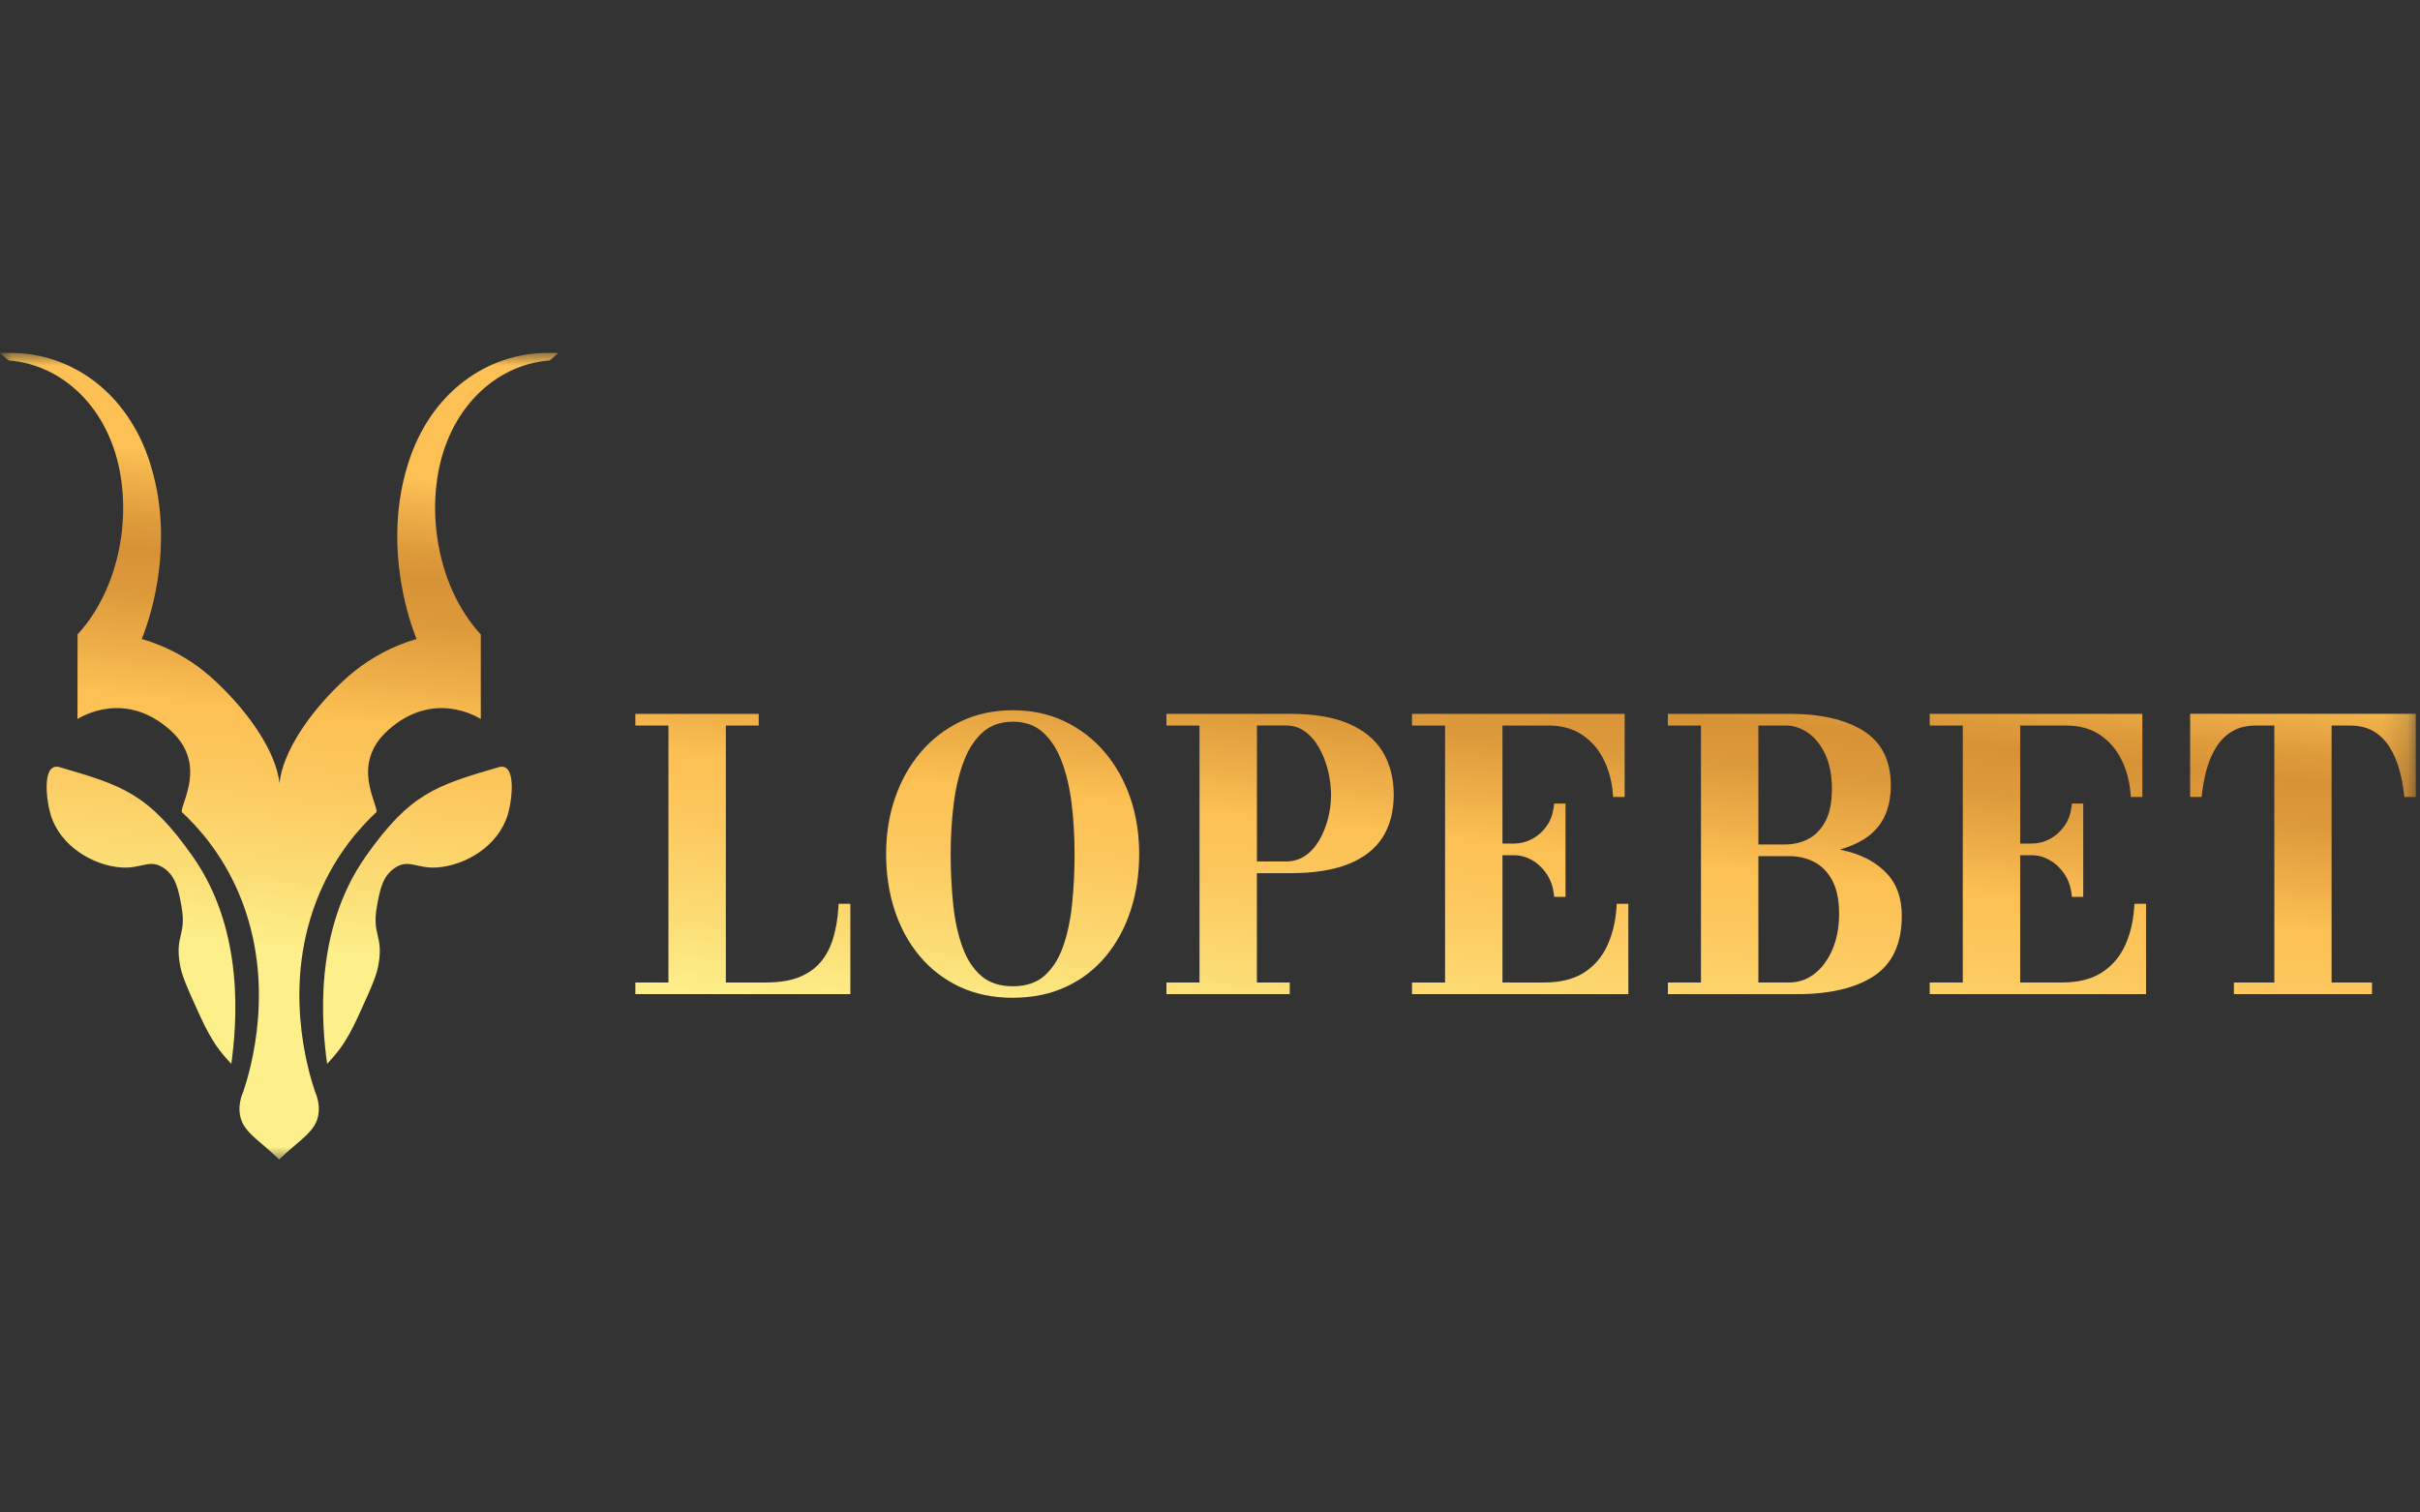 <svg width="96" height="60" viewBox="0 0 96 60" fill="none" xmlns="http://www.w3.org/2000/svg">
<rect x="0" y="0" width="96" height="60" fill="#333333" stroke="none"/>
<mask id="mask0_595_1094" style="mask-type:luminance" maskUnits="userSpaceOnUse" x="0" y="14" width="96" height="32">
<path d="M95.832 14H0V46H95.832V14Z" fill="white"/>
</mask>
<g mask="url(#mask0_595_1094)">
<path d="M33.734 39.438H25.204V38.975H26.516V28.781H25.204V28.318H30.098V28.781H28.794V38.975H30.392C30.919 38.975 31.364 38.901 31.714 38.759C32.059 38.617 32.342 38.417 32.554 38.164C32.772 37.907 32.937 37.594 33.046 37.236C33.158 36.867 33.229 36.458 33.257 36.02L33.267 35.853H33.734V39.439V39.438Z" fill="url(#paint0_linear_595_1094)"/>
<path d="M40.178 39.582C39.392 39.582 38.679 39.434 38.059 39.141C37.44 38.848 36.907 38.437 36.474 37.916C36.043 37.4 35.711 36.788 35.487 36.1C35.264 35.415 35.151 34.668 35.151 33.878C35.151 33.088 35.27 32.339 35.506 31.654C35.743 30.967 36.085 30.356 36.526 29.838C36.969 29.319 37.503 28.908 38.117 28.616C38.731 28.323 39.425 28.175 40.178 28.175C40.93 28.175 41.616 28.323 42.232 28.616C42.845 28.909 43.38 29.319 43.822 29.838C44.263 30.355 44.604 30.966 44.84 31.654C45.073 32.339 45.191 33.088 45.191 33.878C45.191 34.668 45.08 35.415 44.858 36.099C44.636 36.787 44.307 37.398 43.879 37.919C43.449 38.442 42.916 38.854 42.293 39.144C41.672 39.435 40.961 39.581 40.179 39.581L40.178 39.582ZM40.178 28.631C39.705 28.631 39.31 28.766 39.004 29.031C38.686 29.307 38.431 29.69 38.245 30.17C38.054 30.664 37.916 31.234 37.836 31.866C37.755 32.502 37.713 33.181 37.713 33.878C37.713 34.575 37.747 35.249 37.814 35.89C37.88 36.524 38.006 37.096 38.187 37.588C38.362 38.066 38.615 38.448 38.937 38.724C39.249 38.99 39.666 39.125 40.178 39.125C40.69 39.125 41.105 38.99 41.414 38.724C41.734 38.448 41.984 38.066 42.157 37.588C42.336 37.094 42.461 36.523 42.527 35.889C42.594 35.248 42.628 34.571 42.628 33.877C42.628 33.183 42.588 32.502 42.509 31.863C42.431 31.232 42.296 30.663 42.104 30.169C41.918 29.689 41.664 29.306 41.348 29.03C41.044 28.765 40.65 28.63 40.178 28.63V28.631Z" fill="url(#paint1_linear_595_1094)"/>
<path d="M51.166 39.438H46.272V38.975H47.584V28.781H46.272V28.318H51.189C52.118 28.318 52.892 28.448 53.49 28.703C54.101 28.963 54.56 29.341 54.852 29.826C55.143 30.307 55.289 30.881 55.289 31.532C55.289 32.184 55.142 32.75 54.85 33.212C54.556 33.678 54.095 34.038 53.481 34.281C52.882 34.518 52.11 34.639 51.188 34.639H49.86V38.977H51.164V39.44L51.166 39.438ZM49.862 34.174H51.015C51.302 34.174 51.556 34.098 51.772 33.951C51.996 33.797 52.185 33.589 52.334 33.333C52.487 33.069 52.605 32.776 52.684 32.464C52.763 32.15 52.802 31.835 52.802 31.531C52.802 31.227 52.763 30.906 52.684 30.579C52.605 30.254 52.487 29.949 52.333 29.672C52.183 29.405 51.993 29.184 51.767 29.018C51.553 28.86 51.3 28.78 51.015 28.78H49.862V34.172V34.174Z" fill="url(#paint2_linear_595_1094)"/>
<path d="M64.595 39.438H56.014V38.975H57.325V28.781H56.014V28.318H64.449V31.617H63.992L63.978 31.454C63.937 30.966 63.811 30.512 63.603 30.104C63.4 29.704 63.112 29.379 62.746 29.139C62.385 28.901 61.934 28.781 61.404 28.781H59.602V33.464H60.063C60.309 33.464 60.546 33.404 60.769 33.288C60.993 33.17 61.186 33.002 61.342 32.788C61.496 32.576 61.593 32.321 61.634 32.032L61.655 31.878H62.103V35.578H61.655L61.634 35.423C61.595 35.132 61.495 34.87 61.339 34.646C61.183 34.421 60.99 34.242 60.765 34.115C60.543 33.991 60.307 33.927 60.063 33.927H59.602V38.975H61.258C61.886 38.975 62.407 38.849 62.809 38.6C63.21 38.352 63.521 38.004 63.733 37.568C63.95 37.121 64.083 36.6 64.125 36.018L64.136 35.852H64.595V39.438Z" fill="url(#paint3_linear_595_1094)"/>
<path d="M71.307 39.438H66.164V38.975H67.476V28.781H66.164V28.318H71.008C72.207 28.318 73.176 28.539 73.89 28.972C74.631 29.424 75.007 30.157 75.007 31.151C75.007 32.144 74.651 32.844 73.947 33.289C73.677 33.459 73.354 33.597 72.985 33.702C73.108 33.728 73.229 33.758 73.345 33.789C73.973 33.963 74.483 34.256 74.861 34.662C75.248 35.077 75.444 35.638 75.444 36.332C75.444 37.444 75.063 38.252 74.313 38.735C73.587 39.201 72.576 39.438 71.307 39.438ZM69.754 38.975H70.98C71.341 38.975 71.671 38.863 71.963 38.642C72.263 38.416 72.504 38.094 72.683 37.686C72.864 37.273 72.956 36.789 72.956 36.247C72.956 35.705 72.866 35.267 72.689 34.933C72.515 34.605 72.278 34.36 71.986 34.203C71.689 34.044 71.35 33.963 70.98 33.963H69.754V38.976V38.975ZM69.754 33.499H70.833C71.156 33.499 71.462 33.425 71.74 33.279C72.013 33.137 72.237 32.904 72.409 32.589C72.583 32.268 72.671 31.832 72.671 31.295C72.671 30.757 72.582 30.291 72.404 29.917C72.229 29.547 71.999 29.262 71.72 29.069C71.446 28.879 71.148 28.781 70.833 28.781H69.754V33.499Z" fill="url(#paint4_linear_595_1094)"/>
<path d="M85.133 39.438H76.551V38.975H77.863V28.781H76.551V28.318H84.986V31.617H84.53L84.516 31.454C84.474 30.966 84.349 30.512 84.141 30.104C83.938 29.704 83.65 29.379 83.284 29.139C82.923 28.901 82.472 28.781 81.942 28.781H80.14V33.464H80.601C80.847 33.464 81.084 33.404 81.307 33.288C81.531 33.17 81.724 33.002 81.879 32.788C82.034 32.576 82.133 32.321 82.172 32.032L82.193 31.878H82.641V35.578H82.193L82.172 35.423C82.133 35.132 82.033 34.871 81.877 34.646C81.722 34.421 81.528 34.242 81.302 34.115C81.081 33.991 80.845 33.927 80.601 33.927H80.14V38.975H81.796C82.424 38.975 82.945 38.849 83.346 38.6C83.746 38.352 84.058 38.004 84.27 37.568C84.487 37.122 84.62 36.6 84.661 36.018L84.673 35.852H85.132V39.438H85.133Z" fill="url(#paint5_linear_595_1094)"/>
<path d="M94.095 39.438H88.618V38.975H90.222V28.782H89.502C89.132 28.782 88.817 28.857 88.562 29.005C88.305 29.154 88.088 29.367 87.917 29.638C87.74 29.918 87.603 30.25 87.509 30.623C87.436 30.914 87.38 31.226 87.343 31.553L87.336 31.616H86.882V28.317H95.833V31.616H95.378L95.371 31.552C95.336 31.226 95.28 30.914 95.206 30.625C95.109 30.25 94.97 29.917 94.793 29.638C94.623 29.367 94.406 29.154 94.148 29.005C93.894 28.857 93.575 28.782 93.203 28.782H92.493V38.975H94.096L94.095 39.438Z" fill="url(#paint6_linear_595_1094)"/>
<path d="M19.782 30.434C17.293 31.163 16.268 31.47 14.504 33.979C12.405 36.963 12.773 40.711 12.976 42.203C13.415 41.731 13.724 41.365 14.199 40.34C14.864 38.903 14.958 38.596 15.017 38.247C15.215 37.098 14.746 37.099 14.952 35.956C15.07 35.311 15.167 34.791 15.625 34.457C16.203 34.035 16.515 34.475 17.357 34.411C18.455 34.329 19.774 33.572 20.149 32.298C20.33 31.68 20.485 30.23 19.782 30.435V30.434Z" fill="url(#paint7_linear_595_1094)"/>
<path d="M2.37 30.434C4.859 31.163 5.884 31.47 7.648 33.979C9.747 36.963 9.379 40.711 9.176 42.203C8.737 41.731 8.428 41.365 7.953 40.34C7.288 38.903 7.194 38.596 7.135 38.247C6.937 37.098 7.407 37.099 7.2 35.956C7.083 35.311 6.985 34.791 6.528 34.457C5.949 34.035 5.637 34.475 4.795 34.411C3.697 34.329 2.378 33.572 2.003 32.298C1.822 31.68 1.667 30.23 2.37 30.435V30.434Z" fill="url(#paint8_linear_595_1094)"/>
<path d="M17.357 18.906C17.23 19.702 17.23 20.517 17.343 21.305C17.347 21.338 17.353 21.373 17.357 21.405C17.576 22.849 18.172 24.194 19.073 25.17V28.522C18.909 28.428 17.187 27.372 15.404 28.958C13.902 30.292 14.977 31.857 14.938 32.211C14.274 32.828 13.342 33.871 12.675 35.435C11.151 39.015 12.226 42.502 12.498 43.308C12.532 43.387 12.773 43.918 12.562 44.469C12.357 45.003 11.633 45.432 11.074 46C10.473 45.389 9.792 45.002 9.587 44.469C9.374 43.917 9.614 43.387 9.651 43.308C9.92 42.502 10.995 39.015 9.473 35.435C8.807 33.871 7.874 32.828 7.209 32.211C7.17 31.859 8.243 30.292 6.746 28.958C4.961 27.371 3.238 28.428 3.074 28.522C3.074 27.404 3.077 26.288 3.077 25.17H3.074C3.974 24.194 4.572 22.848 4.789 21.405C4.795 21.371 4.802 21.337 4.806 21.305C4.917 20.517 4.915 19.702 4.789 18.906C4.361 16.211 2.496 14.464 0.349 14.3C0.323 14.295 0.031 14.029 0 14H0.421C2.806 14 5.054 15.544 5.949 18.36C6.574 20.315 6.426 22.195 6.161 23.519C5.96 24.51 5.689 25.189 5.623 25.349C6.68 25.651 7.489 26.154 8.059 26.601C8.247 26.75 8.408 26.893 8.545 27.021C9.917 28.3 10.954 29.86 11.087 31.067C11.213 29.862 12.235 28.299 13.605 27.021C13.748 26.886 13.92 26.736 14.121 26.579C14.692 26.137 15.487 25.647 16.525 25.349C16.459 25.188 16.189 24.51 15.99 23.519C15.721 22.195 15.574 20.315 16.199 18.36C17.096 15.544 19.342 14 21.727 14H22.148C22.117 14.029 21.828 14.295 21.799 14.3C19.652 14.464 17.787 16.212 17.357 18.906Z" fill="url(#paint9_linear_595_1094)"/>
</g>
<defs>
<linearGradient id="paint0_linear_595_1094" x1="30.944" y1="20.598" x2="28.634" y2="42.043" gradientUnits="userSpaceOnUse">
<stop stop-color="#FCC054"/>
<stop offset="0.04" stop-color="#F2B34C"/>
<stop offset="0.13" stop-color="#DE9B3B"/>
<stop offset="0.18" stop-color="#D79236"/>
<stop offset="0.26" stop-color="#DD9A3B"/>
<stop offset="0.38" stop-color="#F0B14A"/>
<stop offset="0.45" stop-color="#FCC054"/>
<stop offset="0.56" stop-color="#FCC75D"/>
<stop offset="0.75" stop-color="#FCDD75"/>
<stop offset="0.89" stop-color="#FDF08B"/>
</linearGradient>
<linearGradient id="paint1_linear_595_1094" x1="41.52" y1="21.738" x2="39.21" y2="43.184" gradientUnits="userSpaceOnUse">
<stop stop-color="#FCC054"/>
<stop offset="0.04" stop-color="#F2B34C"/>
<stop offset="0.13" stop-color="#DE9B3B"/>
<stop offset="0.18" stop-color="#D79236"/>
<stop offset="0.26" stop-color="#DD9A3B"/>
<stop offset="0.38" stop-color="#F0B14A"/>
<stop offset="0.45" stop-color="#FCC054"/>
<stop offset="0.56" stop-color="#FCC75D"/>
<stop offset="0.75" stop-color="#FCDD75"/>
<stop offset="0.89" stop-color="#FDF08B"/>
</linearGradient>
<linearGradient id="paint2_linear_595_1094" x1="51.583" y1="22.821" x2="49.273" y2="44.266" gradientUnits="userSpaceOnUse">
<stop stop-color="#FCC054"/>
<stop offset="0.04" stop-color="#F2B34C"/>
<stop offset="0.13" stop-color="#DE9B3B"/>
<stop offset="0.18" stop-color="#D79236"/>
<stop offset="0.26" stop-color="#DD9A3B"/>
<stop offset="0.38" stop-color="#F0B14A"/>
<stop offset="0.45" stop-color="#FCC054"/>
<stop offset="0.56" stop-color="#FCC75D"/>
<stop offset="0.75" stop-color="#FCDD75"/>
<stop offset="0.89" stop-color="#FDF08B"/>
</linearGradient>
<linearGradient id="paint3_linear_595_1094" x1="61.415" y1="23.88" x2="59.105" y2="45.326" gradientUnits="userSpaceOnUse">
<stop stop-color="#FCC054"/>
<stop offset="0.04" stop-color="#F2B34C"/>
<stop offset="0.13" stop-color="#DE9B3B"/>
<stop offset="0.18" stop-color="#D79236"/>
<stop offset="0.26" stop-color="#DD9A3B"/>
<stop offset="0.38" stop-color="#F0B14A"/>
<stop offset="0.45" stop-color="#FCC054"/>
<stop offset="0.56" stop-color="#FCC75D"/>
<stop offset="0.75" stop-color="#FCDD75"/>
<stop offset="0.89" stop-color="#FDF08B"/>
</linearGradient>
<linearGradient id="paint4_linear_595_1094" x1="71.635" y1="24.981" x2="69.324" y2="46.426" gradientUnits="userSpaceOnUse">
<stop stop-color="#FCC054"/>
<stop offset="0.04" stop-color="#F2B34C"/>
<stop offset="0.13" stop-color="#DE9B3B"/>
<stop offset="0.18" stop-color="#D79236"/>
<stop offset="0.26" stop-color="#DD9A3B"/>
<stop offset="0.38" stop-color="#F0B14A"/>
<stop offset="0.45" stop-color="#FCC054"/>
<stop offset="0.56" stop-color="#FCC75D"/>
<stop offset="0.75" stop-color="#FCDD75"/>
<stop offset="0.89" stop-color="#FDF08B"/>
</linearGradient>
<linearGradient id="paint5_linear_595_1094" x1="81.71" y1="26.066" x2="79.4" y2="47.512" gradientUnits="userSpaceOnUse">
<stop stop-color="#FCC054"/>
<stop offset="0.04" stop-color="#F2B34C"/>
<stop offset="0.13" stop-color="#DE9B3B"/>
<stop offset="0.18" stop-color="#D79236"/>
<stop offset="0.26" stop-color="#DD9A3B"/>
<stop offset="0.38" stop-color="#F0B14A"/>
<stop offset="0.45" stop-color="#FCC054"/>
<stop offset="0.56" stop-color="#FCC75D"/>
<stop offset="0.75" stop-color="#FCDD75"/>
<stop offset="0.89" stop-color="#FDF08B"/>
</linearGradient>
<linearGradient id="paint6_linear_595_1094" x1="91.67" y1="27.14" x2="89.36" y2="48.585" gradientUnits="userSpaceOnUse">
<stop stop-color="#FCC054"/>
<stop offset="0.04" stop-color="#F2B34C"/>
<stop offset="0.13" stop-color="#DE9B3B"/>
<stop offset="0.18" stop-color="#D79236"/>
<stop offset="0.26" stop-color="#DD9A3B"/>
<stop offset="0.38" stop-color="#F0B14A"/>
<stop offset="0.45" stop-color="#FCC054"/>
<stop offset="0.56" stop-color="#FCC75D"/>
<stop offset="0.75" stop-color="#FCDD75"/>
<stop offset="0.89" stop-color="#FDF08B"/>
</linearGradient>
<linearGradient id="paint7_linear_595_1094" x1="18.341" y1="19.242" x2="16.032" y2="40.687" gradientUnits="userSpaceOnUse">
<stop stop-color="#FCC054"/>
<stop offset="0.04" stop-color="#F2B34C"/>
<stop offset="0.13" stop-color="#DE9B3B"/>
<stop offset="0.18" stop-color="#D79236"/>
<stop offset="0.26" stop-color="#DD9A3B"/>
<stop offset="0.38" stop-color="#F0B14A"/>
<stop offset="0.45" stop-color="#FCC054"/>
<stop offset="0.56" stop-color="#FCC75D"/>
<stop offset="0.75" stop-color="#FCDD75"/>
<stop offset="0.89" stop-color="#FDF08B"/>
</linearGradient>
<linearGradient id="paint8_linear_595_1094" x1="7.577" y1="18.082" x2="5.267" y2="39.527" gradientUnits="userSpaceOnUse">
<stop stop-color="#FCC054"/>
<stop offset="0.04" stop-color="#F2B34C"/>
<stop offset="0.13" stop-color="#DE9B3B"/>
<stop offset="0.18" stop-color="#D79236"/>
<stop offset="0.26" stop-color="#DD9A3B"/>
<stop offset="0.38" stop-color="#F0B14A"/>
<stop offset="0.45" stop-color="#FCC054"/>
<stop offset="0.56" stop-color="#FCC75D"/>
<stop offset="0.75" stop-color="#FCDD75"/>
<stop offset="0.89" stop-color="#FDF08B"/>
</linearGradient>
<linearGradient id="paint9_linear_595_1094" x1="10.585" y1="18.405" x2="8.275" y2="39.85" gradientUnits="userSpaceOnUse">
<stop stop-color="#FCC054"/>
<stop offset="0.04" stop-color="#F2B34C"/>
<stop offset="0.13" stop-color="#DE9B3B"/>
<stop offset="0.18" stop-color="#D79236"/>
<stop offset="0.26" stop-color="#DD9A3B"/>
<stop offset="0.38" stop-color="#F0B14A"/>
<stop offset="0.45" stop-color="#FCC054"/>
<stop offset="0.56" stop-color="#FCC75D"/>
<stop offset="0.75" stop-color="#FCDD75"/>
<stop offset="0.89" stop-color="#FDF08B"/>
</linearGradient>
</defs>
</svg>
